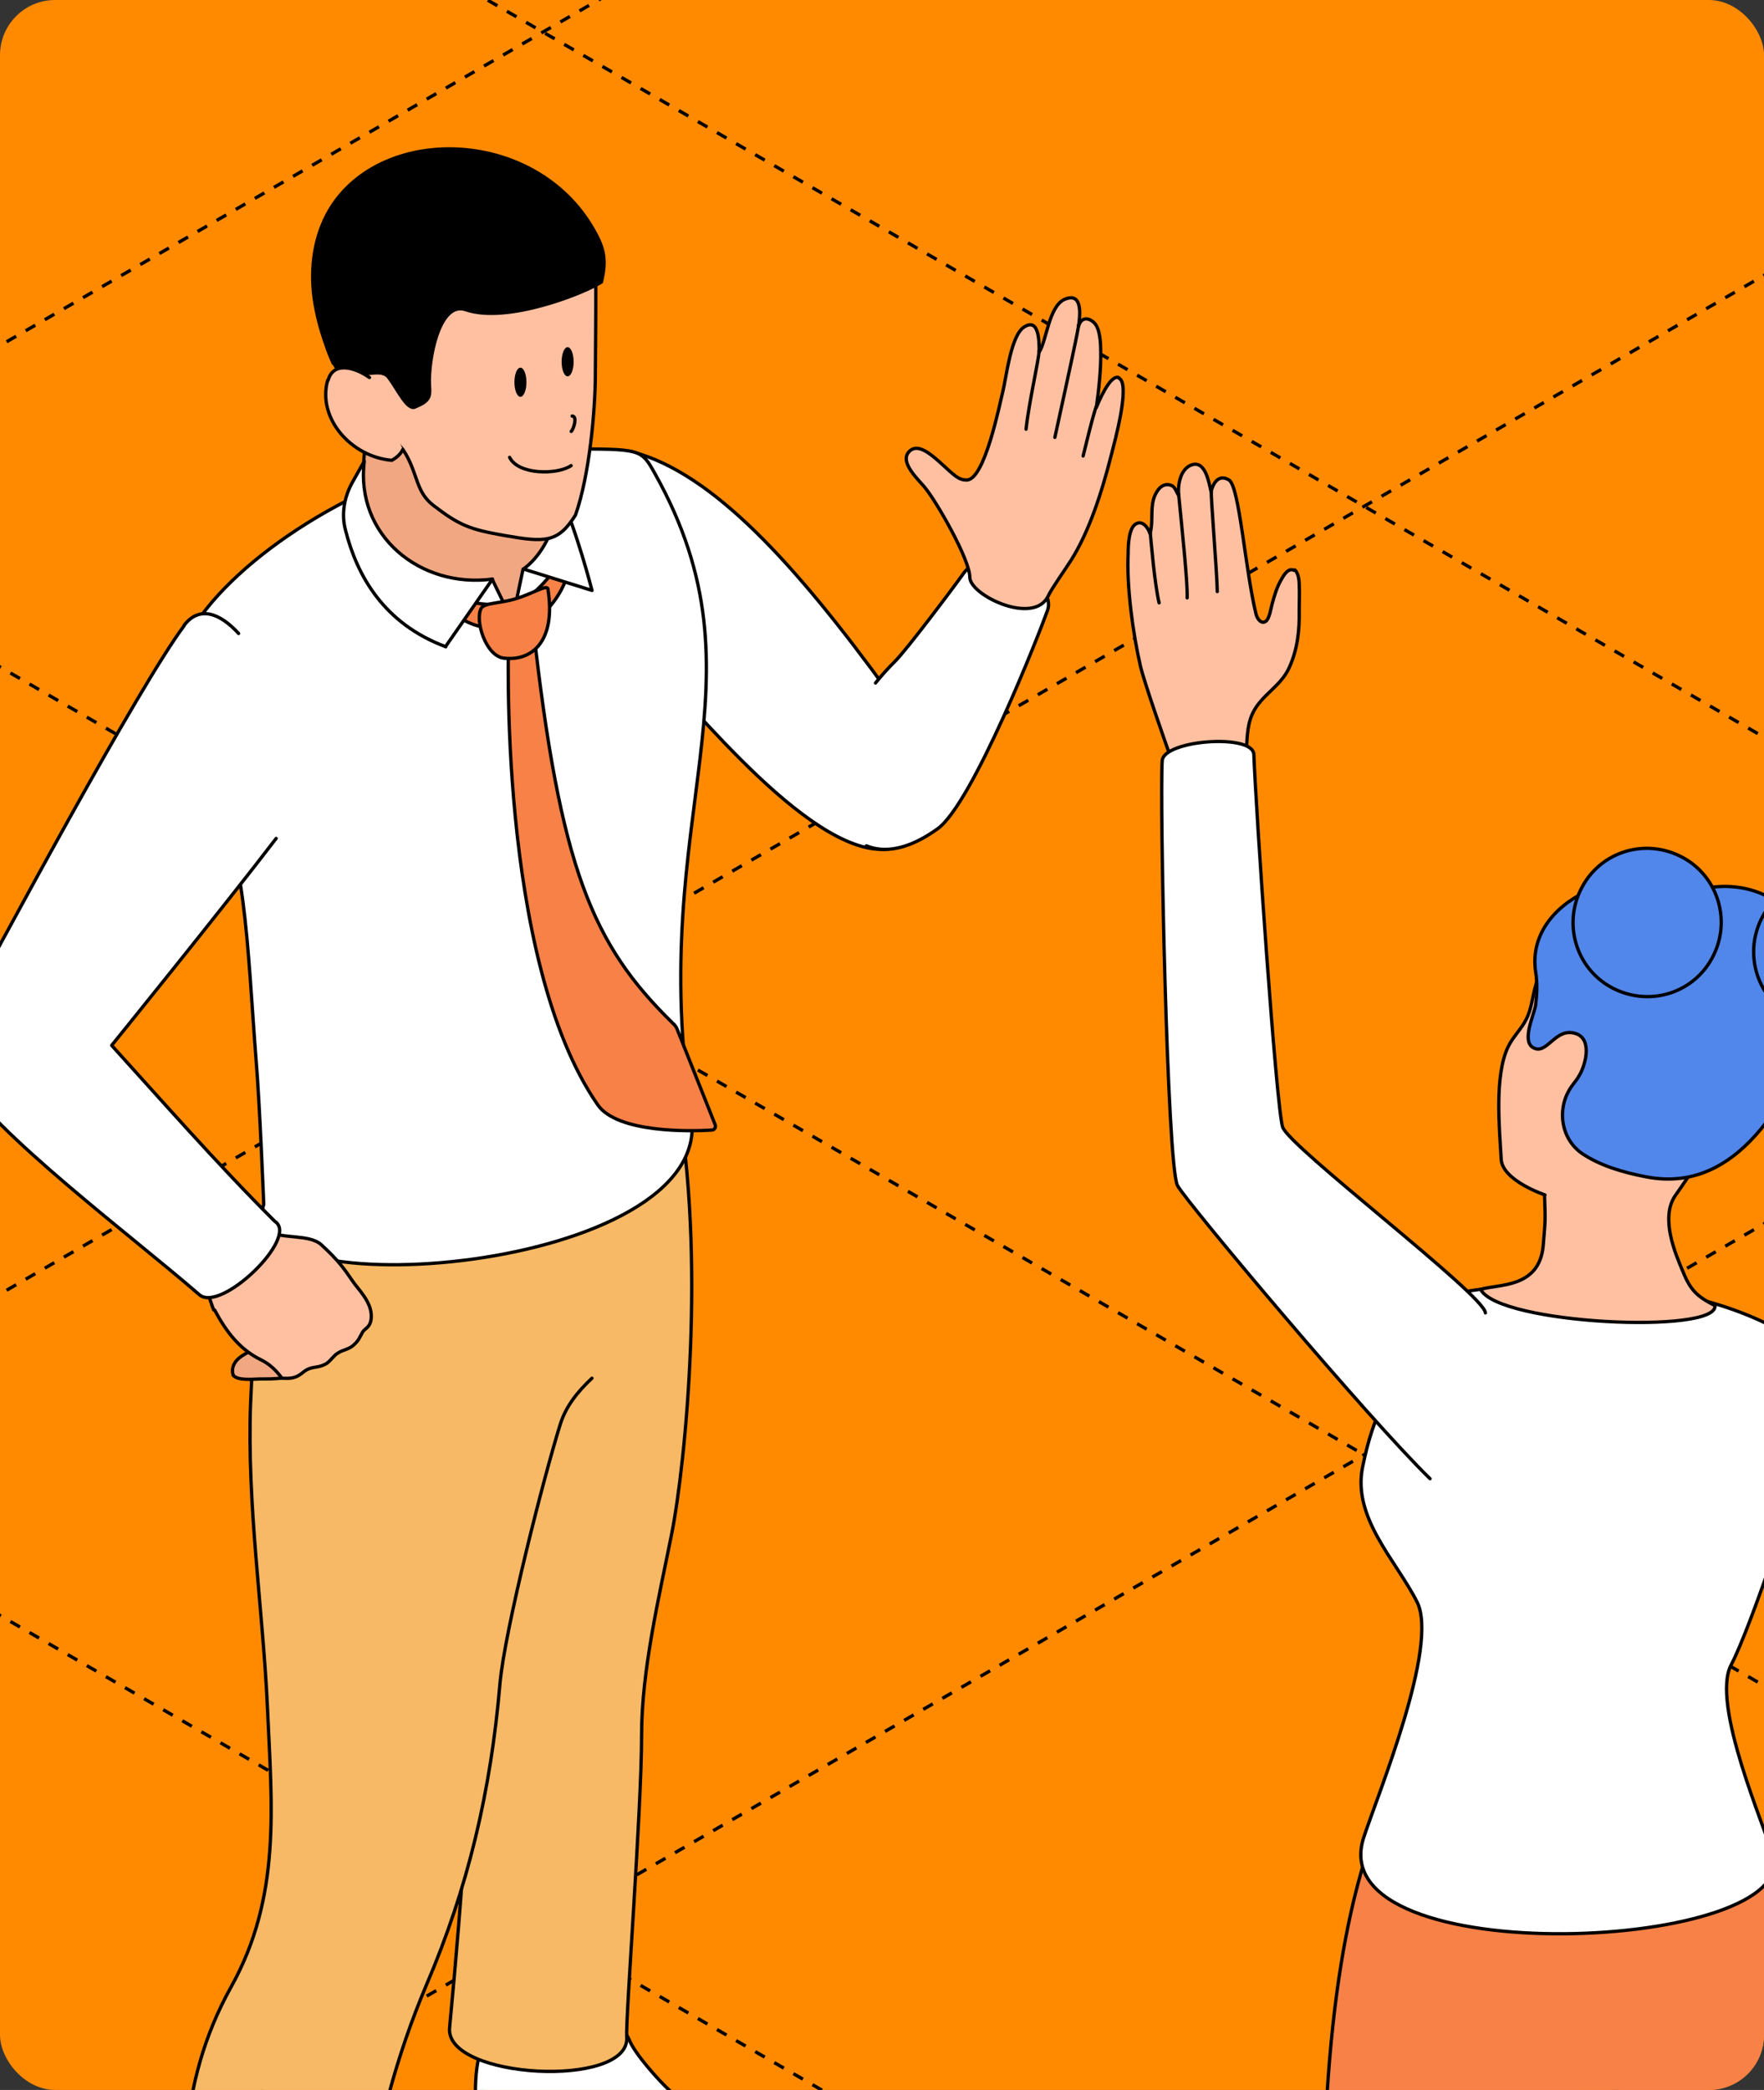 <?xml version="1.0" encoding="UTF-8"?> <svg xmlns="http://www.w3.org/2000/svg" width="320" height="379" viewBox="0 0 320 379" fill="none"><rect x="0" y="0" width="320" height="379" fill="#333333" stroke="none"/><g clip-path="url(#clip0_1373_2133)"><rect width="320" height="379" rx="10" fill="#FF8A00"></rect><path d="M-154 377.056L1505.5 1335.06" stroke="black" stroke-width="0.6" stroke-linejoin="round" stroke-dasharray="2 2"></path><path d="M-154 204.056L1505.5 1162.06" stroke="black" stroke-width="0.6" stroke-linejoin="round" stroke-dasharray="2 2"></path><path d="M-154 32.056L1505.5 990.056" stroke="black" stroke-width="0.6" stroke-linejoin="round" stroke-dasharray="2 2"></path><path d="M-154 -139.944L1505.5 818.056" stroke="black" stroke-width="0.6" stroke-linejoin="round" stroke-dasharray="2 2"></path><path d="M-154 -311.944L1505.5 646.056" stroke="black" stroke-width="0.6" stroke-linejoin="round" stroke-dasharray="2 2"></path><path d="M-154 -484.944L1505.5 473.056" stroke="black" stroke-width="0.6" stroke-linejoin="round" stroke-dasharray="2 2"></path><path d="M-154 -656.944L1505.5 301.056" stroke="black" stroke-width="0.6" stroke-linejoin="round" stroke-dasharray="2 2"></path><path d="M-154 -828.944L1505.5 129.056" stroke="black" stroke-width="0.6" stroke-linejoin="round" stroke-dasharray="2 2"></path><path d="M1544.5 377.056L-115 1335.06" stroke="black" stroke-width="0.6" stroke-linejoin="round" stroke-dasharray="2 2"></path><path d="M1544.5 204.056L-115 1162.06" stroke="black" stroke-width="0.6" stroke-linejoin="round" stroke-dasharray="2 2"></path><path d="M1544.5 32.056L-115 990.056" stroke="black" stroke-width="0.6" stroke-linejoin="round" stroke-dasharray="2 2"></path><path d="M1544.5 -139.944L-115 818.056" stroke="black" stroke-width="0.6" stroke-linejoin="round" stroke-dasharray="2 2"></path><path d="M1544.5 -311.944L-115 646.056" stroke="black" stroke-width="0.6" stroke-linejoin="round" stroke-dasharray="2 2"></path><path d="M1544.5 -484.944L-115 473.056" stroke="black" stroke-width="0.6" stroke-linejoin="round" stroke-dasharray="2 2"></path><path d="M1544.5 -656.944L-115 301.056" stroke="black" stroke-width="0.6" stroke-linejoin="round" stroke-dasharray="2 2"></path><path d="M1544.5 -828.944L-115 129.056" stroke="black" stroke-width="0.6" stroke-linejoin="round" stroke-dasharray="2 2"></path><path d="M147.915 406.604C147.835 405.416 148.232 402.249 146.728 400.903C143.087 397.498 136.123 391.559 129.079 387.442L86.738 378.97C86.5 380.791 86.421 382.691 86.5 384.592C86.579 388.393 86.897 389.975 91.17 392.827C112.776 407.158 115.705 409.057 119.661 411.196C124.093 413.651 129.554 416.659 141.584 413.729C147.678 411.275 148.152 408.82 147.994 406.604H147.915Z" fill="#F7B965" stroke="black" stroke-width="0.6" stroke-miterlimit="10" stroke-linecap="round" stroke-linejoin="round"></path><path d="M145.619 398.765C140.316 394.172 127.416 384.75 121.006 378.654C119.264 376.99 115.15 372.399 114.2 370.023C111.825 364.005 98.292 363.531 90.615 367.173C86.975 368.915 86.104 374.932 86.261 380.634C86.341 384.433 86.658 386.018 90.932 388.868C112.537 403.199 117.286 405.813 121.322 407.792C125.201 409.613 129.316 411.433 138.021 409.85C140.95 409.296 143.878 408.029 145.936 405.892C147.835 403.991 148.784 401.616 145.54 398.765H145.619Z" fill="white" stroke="black" stroke-width="0.6" stroke-miterlimit="10" stroke-linecap="round" stroke-linejoin="round"></path><path d="M125.636 200.706L73.425 219.409C78.331 240.233 82.435 289.578 84.73 310.797C85.601 318.478 83.932 342.915 81.558 367.698C80.608 377.042 114.409 378.812 113.696 369.39C113.459 365.985 116.388 328.379 116.388 314.68C116.388 302.883 119.542 289.686 121.838 278.205C124.45 264.982 128.025 227.749 122.802 199.007L125.636 200.706Z" fill="#F7B965" stroke="black" stroke-width="0.6" stroke-miterlimit="10" stroke-linecap="round" stroke-linejoin="round"></path><path d="M114.833 81.972C112.459 81.338 110.005 82.684 109.689 85.139C108.66 93.77 109.53 114.038 117.128 119.343C125.755 127.895 147.994 156.479 161.844 153.865C167.701 152.758 164.138 129.716 161.289 125.679C143.957 101.766 129.079 85.772 114.833 81.972Z" fill="white" stroke="black" stroke-width="0.6" stroke-miterlimit="10" stroke-linecap="round" stroke-linejoin="round"></path><path d="M83.343 203.51L62.915 209.686C49.461 223.306 46.173 234.624 45.461 254.419C44.749 272.71 47.727 292.074 48.519 309.731C49.31 327.625 51.044 343.894 41.943 360.284C31.812 378.495 33.157 395.677 33.396 416.026C33.554 428.457 34.266 437.324 34.186 451.181C34.186 460.524 58.959 461.632 60.145 453.001C61.728 441.521 64.736 411.909 66.398 400.19C68.376 386.096 71.938 372.795 77.319 360.047C84.917 342.31 89.032 324.812 90.695 305.335C91.564 295.516 98.714 267.61 101.642 258.267C102.679 254.966 104.827 252.327 107.381 249.933" fill="#F7B965"></path><path d="M83.343 203.51L62.915 209.686C49.461 223.306 46.173 234.624 45.461 254.419C44.749 272.71 47.727 292.074 48.519 309.731C49.31 327.625 51.044 343.894 41.943 360.284C31.812 378.495 33.157 395.677 33.396 416.026C33.554 428.457 34.266 437.324 34.186 451.181C34.186 460.524 58.959 461.632 60.145 453.001C61.728 441.521 64.736 411.909 66.398 400.19C68.376 386.096 71.938 372.795 77.319 360.047C84.917 342.31 89.032 324.812 90.695 305.335C91.564 295.516 98.714 267.61 101.642 258.267C102.679 254.966 104.827 252.327 107.381 249.933" stroke="black" stroke-width="0.6" stroke-miterlimit="10" stroke-linecap="round" stroke-linejoin="round"></path><path d="M125.416 202.436C117.027 147.17 140.158 124.015 118.789 85.851C116.257 81.338 116.336 81.417 102.408 81.417C95.601 81.417 82.701 82.367 70.909 87.119C49.144 95.986 31.942 112.051 32.038 122.598C32.088 128.168 37.648 142.687 37.648 142.687C44.613 152.742 44.811 171.226 46.473 192.446C47.106 199.889 47.847 218.407 47.847 218.407C41.357 237.806 129.769 230.783 125.416 202.436Z" fill="white" stroke="black" stroke-width="0.6" stroke-miterlimit="10" stroke-linecap="round" stroke-linejoin="round"></path><path d="M42.259 249.355C43.129 250.464 46.057 250.068 47.166 250.068C49.777 250.068 52.547 250.068 54.843 248.801C55.476 248.485 56.029 248.009 56.426 247.456C56.821 246.901 56.979 246.109 56.742 245.397C56.426 244.526 55.476 244.051 54.684 243.655C53.18 242.943 51.439 242.309 49.777 242.467C47.878 242.625 47.007 244.209 45.425 245.001C44.712 245.397 43.921 245.793 43.288 246.347C42.655 246.901 42.18 247.693 42.18 248.485C42.18 248.801 42.18 249.118 42.338 249.355H42.259Z" fill="#F1A782" stroke="black" stroke-width="0.6" stroke-miterlimit="10" stroke-linecap="round" stroke-linejoin="round"></path><path d="M38.778 237.558C38.46 236.924 37.511 233.757 37.273 233.123C36.798 231.699 35.849 230.036 35.849 230.036C34.028 227.027 44.079 218.951 47.166 222.435L48.274 223.147C51.123 224.81 56.11 223.701 58.325 225.76C61.253 228.452 62.361 229.957 63.865 232.173C64.815 233.678 67.506 236.054 67.348 238.903C67.268 240.725 66.161 240.882 65.764 241.595C65.211 242.546 65.132 243.021 64.182 243.892C63.232 244.763 62.361 244.684 61.253 245.397C60.541 245.793 59.75 247.059 59.038 247.376C57.692 248.088 56.821 247.772 55.634 248.405C54.606 248.96 54.051 250.226 51.123 249.91C50.094 248.484 48.829 247.297 47.325 246.584C43.447 244.684 40.993 241.437 38.936 237.558H38.778Z" fill="#FFC0A1" stroke="black" stroke-width="0.6" stroke-miterlimit="10" stroke-linecap="round" stroke-linejoin="round"></path><path d="M43.284 114.877C39.818 111.082 36.111 109.834 33.396 113.406V113.485C25.244 124.333 -0.161 171.523 -7.996 186.171C-9.421 188.863 -9.341 192.109 -7.679 194.723C-0.715 205.807 23.661 223.939 36.166 234.787C40.043 238.191 54.368 224.335 49.857 221.485C39.568 211.271 28.251 198.364 20.258 189.575C20.258 189.575 40.598 164.476 50.094 152.045" fill="white"></path><path d="M43.284 114.877C39.818 111.082 36.111 109.834 33.396 113.406V113.485C25.244 124.333 -0.161 171.523 -7.996 186.171C-9.421 188.863 -9.341 192.109 -7.679 194.723C-0.715 205.807 23.661 223.939 36.166 234.787C40.043 238.191 54.368 224.335 49.857 221.485C39.568 211.271 28.251 198.364 20.258 189.575C20.258 189.575 40.598 164.476 50.094 152.045" stroke="black" stroke-width="0.6" stroke-miterlimit="10" stroke-linecap="round" stroke-linejoin="round"></path><path d="M102.962 104.143C102.091 107.23 100.033 110.16 97.422 112.219L96.472 107.784C98.529 106.042 100.35 103.904 101.696 101.529C102.091 102.083 102.962 103.984 102.962 104.063V104.143ZM82.067 110.952C84.205 112.931 87.213 114.039 90.378 113.961L89.111 109.606C86.579 109.606 84.126 108.972 81.91 107.943C81.91 108.656 81.91 110.872 82.067 110.952Z" fill="#F78146" stroke="black" stroke-width="0.6" stroke-miterlimit="10" stroke-linecap="round" stroke-linejoin="round"></path><path d="M100.271 77.062C87.766 75.083 74.708 68.987 63.786 63.761C67.506 72.47 65.923 83.635 65.606 88.623C65.211 95.195 68.218 107.23 81.831 107.626C85.392 107.706 86.895 105.884 89.27 105.013L92.91 112.534L94.889 103.192C99.795 102.401 103.12 98.362 102.328 94.561C101.299 89.415 100.271 82.288 100.192 77.062H100.271Z" fill="#F1A782" stroke="black" stroke-width="0.6" stroke-miterlimit="10" stroke-linecap="round" stroke-linejoin="round"></path><path d="M80.801 117.286L89.349 105.013C76.212 106.755 64.42 97.096 66.081 83.635L63.944 87.435C62.44 90.127 61.887 93.216 62.678 96.145C64.736 104.301 69.563 113.09 80.881 117.286H80.801Z" fill="white" stroke="black" stroke-width="0.6" stroke-miterlimit="10" stroke-linecap="round" stroke-linejoin="round"></path><path d="M101.458 89.335C101.774 89.969 100.746 98.916 94.969 103.192L107.394 107.072C107.394 107.072 104.624 96.224 101.458 89.335Z" fill="white" stroke="black" stroke-width="0.6" stroke-miterlimit="10" stroke-linecap="round" stroke-linejoin="round"></path><path d="M125.016 192.106L122.905 186.804C122.747 186.329 122.431 185.854 122.035 185.538C107.473 171.285 101.617 157.587 96.71 113.564L92.277 115.544C92.277 115.544 90.061 173.819 108.422 200.344C111.984 205.491 125.279 205.174 129.079 204.937C129.632 204.937 129.949 204.382 129.712 203.907L125.016 192.106Z" fill="#F78146" stroke="black" stroke-width="0.6" stroke-miterlimit="10" stroke-linecap="round" stroke-linejoin="round"></path><path d="M87.291 110.318C86.104 112.456 88.082 118.869 91.328 119.344C96.472 119.978 100.904 116.336 99.4 106.834C99.242 105.884 96.55 107.706 93.543 108.576C90.773 109.447 87.845 109.288 87.291 110.318Z" fill="#F78146" stroke="black" stroke-width="0.6" stroke-miterlimit="10" stroke-linecap="round" stroke-linejoin="round"></path><path d="M108.009 49.733C97.484 47.12 81.514 53.072 73.679 59.961C69.802 63.365 66.715 66.532 62.441 68.432C63.549 70.491 64.736 72.55 65.924 74.529C67.466 77.136 71.907 79.325 73.62 82.35C75.861 86.309 75.489 89.238 78.629 91.662C83.377 95.304 85.268 96.007 91.405 97.088C98.854 98.399 101.213 98.472 104.394 93.407C106.938 86.219 107.975 74.41 107.998 68.136C108.023 61.896 108.168 50.92 108.009 49.733Z" fill="#FFC0A1" stroke="black" stroke-width="0.6" stroke-miterlimit="10" stroke-linecap="round" stroke-linejoin="round"></path><path d="M60.542 65.819C61.492 67.958 62.758 67.324 64.42 67.72C66.398 68.195 69.206 66.813 70.472 68.397C72.055 70.456 73.847 74.446 75.272 73.813C77.963 72.704 78.062 71.974 77.903 69.837C77.674 65.232 79.668 54.514 84.483 56.162C92.077 58.759 106.12 53.077 109.094 51.15C109.964 47.588 109.695 45.471 108.192 42.62C98.062 23.143 69.326 22.192 59.83 38.028C56.981 42.858 56.268 48.559 56.981 54.022C57.376 56.793 58.088 59.564 59.038 62.256C59.433 63.445 59.909 64.711 60.463 65.898L60.542 65.819Z" fill="black" stroke="black" stroke-width="0.6" stroke-miterlimit="10" stroke-linecap="round" stroke-linejoin="round"></path><path d="M67.024 68.465C64.245 66.496 60.424 65.568 59.512 68.987H59.433C57.534 75.875 63.707 82.843 71.067 83.477C72.08 82.922 72.723 82.248 73.083 81.493" fill="#FFC0A1"></path><path d="M67.024 68.465C64.245 66.496 60.424 65.568 59.512 68.987H59.433C57.534 75.875 63.707 82.843 71.067 83.477C72.08 82.922 72.723 82.248 73.083 81.493" stroke="black" stroke-width="0.6" stroke-miterlimit="10" stroke-linecap="round" stroke-linejoin="round"></path><path d="M157.17 153.384C160.381 154.709 164.732 154.145 170.074 150.302C176.486 145.711 188.673 114.514 190.018 110.713C191.918 105.488 179.176 98.203 174.982 103.746L174.902 103.825C172.765 106.834 164.455 117.84 162.398 119.898C161.219 121.056 160.002 122.394 158.818 123.858" fill="white"></path><path d="M157.17 153.384C160.381 154.709 164.732 154.145 170.074 150.302C176.486 145.711 188.673 114.514 190.018 110.713C191.918 105.488 179.176 98.203 174.982 103.746L174.902 103.825C172.765 106.834 164.455 117.84 162.398 119.898C161.219 121.056 160.002 122.394 158.818 123.858" stroke="black" stroke-width="0.6" stroke-miterlimit="10" stroke-linecap="round" stroke-linejoin="round"></path><path d="M202.998 68.512C201.81 67.879 200.148 70.808 198.882 73.896C199.357 70.571 199.753 66.611 199.674 63.761C199.674 62.336 199.594 59.486 198.407 58.457C197.457 57.586 196.111 57.427 195.637 59.248C195.954 57.189 196.428 52.914 193.184 54.26C190.255 55.447 189.86 61.861 188.514 63.841C188.514 61.94 188.514 57.506 185.745 59.327C183.369 60.911 182.579 68.274 181.945 70.887C181.312 73.421 178.621 87.04 175.377 87.04C175.06 87.04 174.743 87.04 174.347 86.882C172.131 86.248 167.304 79.122 164.85 81.973C163.189 83.873 166.592 86.961 167.7 88.306C169.836 90.84 175.931 101.45 175.931 104.697C175.931 107.943 187.643 113.564 190.176 108.022C190.809 106.676 193.184 103.351 194.291 101.609C197.536 96.462 199.831 89.495 201.652 82.289C202.126 80.389 205.134 69.621 202.998 68.591V68.512Z" fill="#FFC0A1" stroke="black" stroke-width="0.6" stroke-miterlimit="10" stroke-linecap="round" stroke-linejoin="round"></path><path d="M298.127 320.299C280.004 318.002 255.42 315.332 249.959 330.217C244.498 344.944 238.74 368.212 240.165 423.152C240.165 423.152 244.31 462.345 245.418 470.738C247.317 484.436 242.806 512.86 242.806 531.942C242.806 543.74 244.706 561.001 244.389 572.64C244.152 580.399 263.542 581.034 263.78 574.857C264.492 564.01 270.664 535.585 272.88 525.371C274.78 516.423 275.73 505.339 271.931 490.928C269.794 482.773 269.16 474.38 270.823 466.066C275.334 443.897 282.219 411.116 284.04 402.17C286.097 391.559 290.133 381.108 290.133 381.108C296.465 375.328 306.516 374.932 314.114 371.447C306.675 355.296 301.926 338.509 298.127 320.141V320.299Z" fill="#F78146" stroke="black" stroke-width="0.6" stroke-miterlimit="10" stroke-linecap="round" stroke-linejoin="round"></path><path d="M314.51 238.745C306.674 236.607 308.257 253.472 308.97 261.311C309.365 265.507 329.862 290.923 336.985 299.237C342.526 305.809 345.929 314.201 349.727 321.961C354.001 330.592 364.131 344.369 380.593 365.747C381.938 367.014 392.069 360.601 390.803 358.7C390.803 358.7 384.154 345.239 381.068 337.085C368.722 304.067 369.354 308.738 358.591 294.566C339.834 269.862 349.174 248.246 314.51 238.824V238.745Z" fill="white" stroke="black" stroke-width="0.6" stroke-miterlimit="10" stroke-linecap="round" stroke-linejoin="round"></path><path d="M287.264 381.106C287.955 383.203 288.88 386.093 290.133 390.847C300.579 430.833 305.882 438.117 310.79 454.506C313.718 464.324 312.926 476.597 318.466 503.043C321.077 515.711 322.581 523.63 323.61 543.187C323.848 549.837 340.943 547.938 340.388 541.92C340.626 531.547 341.971 522.68 342.841 515.474C346.641 482.694 344.345 473.668 336.352 451.497H336.273C326.142 423.39 332.971 391.36 328.065 360.005C324.819 338.943 313.718 323.308 313.718 323.308C306.975 320.009 298.119 323.447 291.854 329.071" fill="#F78146"></path><path d="M287.264 381.106C287.955 383.203 288.88 386.093 290.133 390.847C300.579 430.833 305.882 438.117 310.79 454.506C313.718 464.324 312.926 476.597 318.466 503.043C321.077 515.711 322.581 523.63 323.61 543.187C323.848 549.837 340.943 547.938 340.388 541.92C340.626 531.547 341.971 522.68 342.841 515.474C346.641 482.694 344.345 473.668 336.352 451.497H336.273C326.142 423.39 332.971 391.36 328.065 360.005C324.819 338.943 313.718 323.308 313.718 323.308C306.975 320.009 298.119 323.447 291.854 329.071" stroke="black" stroke-width="0.6" stroke-miterlimit="10" stroke-linecap="round" stroke-linejoin="round"></path><path d="M260.384 235.47C253.735 237.529 246.929 243.942 250.095 251.781C251.678 255.74 249.383 255.106 247.167 266.112C245.346 275.297 253.26 282.977 257.059 290.499C261.095 298.496 249.913 325.477 247.38 333.237C239.308 358.099 327.865 353.9 321.5 336.163C320.234 331.491 310.314 308.976 314.035 301.929C317.674 295.041 326.697 267.645 328.675 260.361C330.653 252.917 331.129 246.267 324.797 242.386C302.004 228.531 268.06 233.095 260.384 235.391V235.47Z" fill="white" stroke="black" stroke-width="0.6" stroke-miterlimit="10" stroke-linecap="round" stroke-linejoin="round"></path><path d="M234.733 103.43C233.705 102.875 232.833 104.379 232.438 105.092C231.646 106.438 231.172 108.021 230.776 109.526C230.538 110.318 230.301 112.218 229.589 112.693C228.718 113.247 228.007 112.06 227.848 111.347C225.869 103.271 224.84 88.148 222.941 87.039C220.408 85.535 219.696 89.177 219.696 89.177C219.3 87.514 218.667 83.318 216.055 84.347C214.077 85.139 213.602 88.069 213.84 89.89C213.207 88.94 213.206 88.069 212.019 87.91C210.912 87.752 210.199 88.544 209.725 89.415C208.458 91.631 209.329 94.403 208.616 96.778C208.299 95.749 207.271 94.244 206.005 95.036C204.738 95.828 204.659 98.996 204.659 100.262C204.342 106.359 205.53 114.91 206.875 120.769C207.587 123.777 211.307 134.388 212.495 137.713C212.81 140.564 225.632 139.218 226.027 136.922C226.265 134.468 226.106 131.775 227.215 129.4C228.797 125.996 232.28 124.569 233.863 121.085C235.366 117.84 235.762 114.276 235.683 110.714C235.683 109.13 235.762 107.547 235.683 105.884C235.683 105.25 235.525 103.904 234.891 103.35L234.733 103.43Z" fill="#FFC0A1" stroke="black" stroke-width="0.6" stroke-miterlimit="10" stroke-linecap="round" stroke-linejoin="round"></path><path d="M269.465 238.087C269.228 234.762 233.784 207.944 232.677 204.381C231.49 200.66 227.77 146.027 227.453 136.763C227.137 132.963 211.071 134.229 210.833 137.951C210.358 144.364 211.704 211.428 213.603 214.992C215.345 218.158 248.338 257.387 259.418 268.156" fill="white"></path><path d="M269.465 238.087C269.228 234.762 233.784 207.944 232.677 204.381C231.49 200.66 227.77 146.027 227.453 136.763C227.137 132.963 211.071 134.229 210.833 137.951C210.358 144.364 211.704 211.428 213.603 214.992C215.345 218.158 248.338 257.387 259.418 268.156" stroke="black" stroke-width="0.6" stroke-miterlimit="10" stroke-linecap="round" stroke-linejoin="round"></path><path d="M280.189 216.774C280.347 221.682 280.347 220.97 279.951 225.878C279.239 233.797 271.535 232.807 268.606 233.836C271.851 240.17 311.66 241.992 311.105 236.766C307.861 235.103 306.674 233.995 305.328 230.669C303.904 227.343 301.134 220.851 303.904 216.813C309.998 208.183 315.538 198.918 317.2 188.467C317.675 185.299 317.912 182.054 317.2 178.966C316.488 175.878 314.668 172.868 311.818 171.364C310.236 170.493 308.494 170.097 306.753 169.781C303.509 169.068 300.264 168.435 297.097 167.722C294.961 167.248 292.666 166.772 290.53 167.01C284.356 167.643 279.766 173.581 278.34 179.599C277.945 181.341 277.708 183.162 276.916 184.746C276.046 186.566 274.463 187.992 273.592 189.813C271.059 195.039 272.01 204.619 272.326 210.241C272.563 214.121 280.268 216.694 280.268 216.694L280.189 216.774Z" fill="#FFC0A1" stroke="black" stroke-width="0.6" stroke-miterlimit="10" stroke-linecap="round" stroke-linejoin="round"></path><path d="M308.811 161.229C308.811 161.229 322.661 157.191 329.309 172.552C332.158 179.282 331.841 181.657 329.942 186.012C325.589 195.91 316.726 216.971 298.602 213.408C294.407 212.616 290.213 211.348 287.047 209.211C282.932 206.44 282.298 200.502 285.385 196.621C285.702 196.147 286.097 195.751 286.334 195.277C287.522 193.535 289.026 188.467 285.86 187.437C282.14 186.17 280.636 191.475 278.104 189.971C275.967 188.704 278.341 183.954 278.579 182.212C278.816 180.232 278.895 178.252 278.579 176.273C276.6 163.367 294.882 155.291 308.732 161.229H308.811Z" fill="#5186EB" stroke="black" stroke-width="0.6" stroke-miterlimit="10" stroke-linecap="round" stroke-linejoin="round"></path><path d="M319.495 166.693C316.25 173.344 318.941 181.42 325.668 184.667C332.316 187.912 340.388 185.221 343.633 178.49C346.878 171.839 344.187 163.763 337.46 160.518C330.812 157.271 322.74 159.963 319.495 166.693Z" fill="#5186EB" stroke="black" stroke-width="0.6" stroke-miterlimit="10" stroke-linecap="round" stroke-linejoin="round"></path><path d="M286.731 161.388C283.485 168.038 286.176 176.115 292.903 179.361C299.63 182.607 307.623 179.916 310.868 173.185C314.113 166.535 311.422 158.458 304.695 155.212C297.969 151.966 289.975 154.658 286.731 161.388Z" fill="#5186EB" stroke="black" stroke-width="0.6" stroke-miterlimit="10" stroke-linecap="round" stroke-linejoin="round"></path><path d="M188.481 63.657C188.481 65.212 186.699 72.639 186.131 77.832" stroke="black" stroke-width="0.6" stroke-miterlimit="10" stroke-linecap="round" stroke-linejoin="round"></path><path d="M195.614 59.04C195.921 58.425 193.935 67.544 191.359 79.318" stroke="black" stroke-width="0.6" stroke-miterlimit="10" stroke-linecap="round" stroke-linejoin="round"></path><path d="M198.84 73.772C197.932 76.552 197.098 80.328 196.486 82.695" stroke="black" stroke-width="0.6" stroke-miterlimit="10" stroke-linecap="round" stroke-linejoin="round"></path><path d="M219.762 89.247C219.527 88.775 220.821 104.418 220.821 107.28" stroke="black" stroke-width="0.6" stroke-miterlimit="10" stroke-linecap="round" stroke-linejoin="round"></path><path d="M213.812 89.647C214.481 96.436 215.458 105.651 215.358 108.424" stroke="black" stroke-width="0.6" stroke-miterlimit="10" stroke-linecap="round" stroke-linejoin="round"></path><path d="M208.661 96.556C208.752 97.5 209.431 105.835 210.265 109.323" stroke="black" stroke-width="0.6" stroke-miterlimit="10" stroke-linecap="round" stroke-linejoin="round"></path><path d="M101.88 65.604C101.88 64.143 102.368 62.959 102.971 62.959C103.573 62.959 104.061 64.143 104.061 65.604C104.061 67.067 103.573 68.251 102.971 68.251C102.368 68.251 101.88 67.067 101.88 65.604Z" fill="black"></path><path d="M93.318 69.314C93.318 67.853 93.806 66.668 94.409 66.668C95.011 66.668 95.499 67.853 95.499 69.314C95.499 70.776 95.011 71.961 94.409 71.961C93.806 71.961 93.318 70.776 93.318 69.314Z" fill="black"></path><path d="M103.789 75.451C104.795 75.451 104.075 77.784 103.625 78.234" stroke="black" stroke-width="0.6" stroke-miterlimit="10" stroke-linecap="round" stroke-linejoin="round"></path><path d="M103.602 84.439C101.103 86.137 94.014 86.141 92.449 82.938" stroke="black" stroke-width="0.6" stroke-miterlimit="10" stroke-linecap="round" stroke-linejoin="round"></path></g><defs><clipPath id="clip0_1373_2133"><rect width="320" height="379" rx="10" fill="white"></rect></clipPath></defs></svg> 